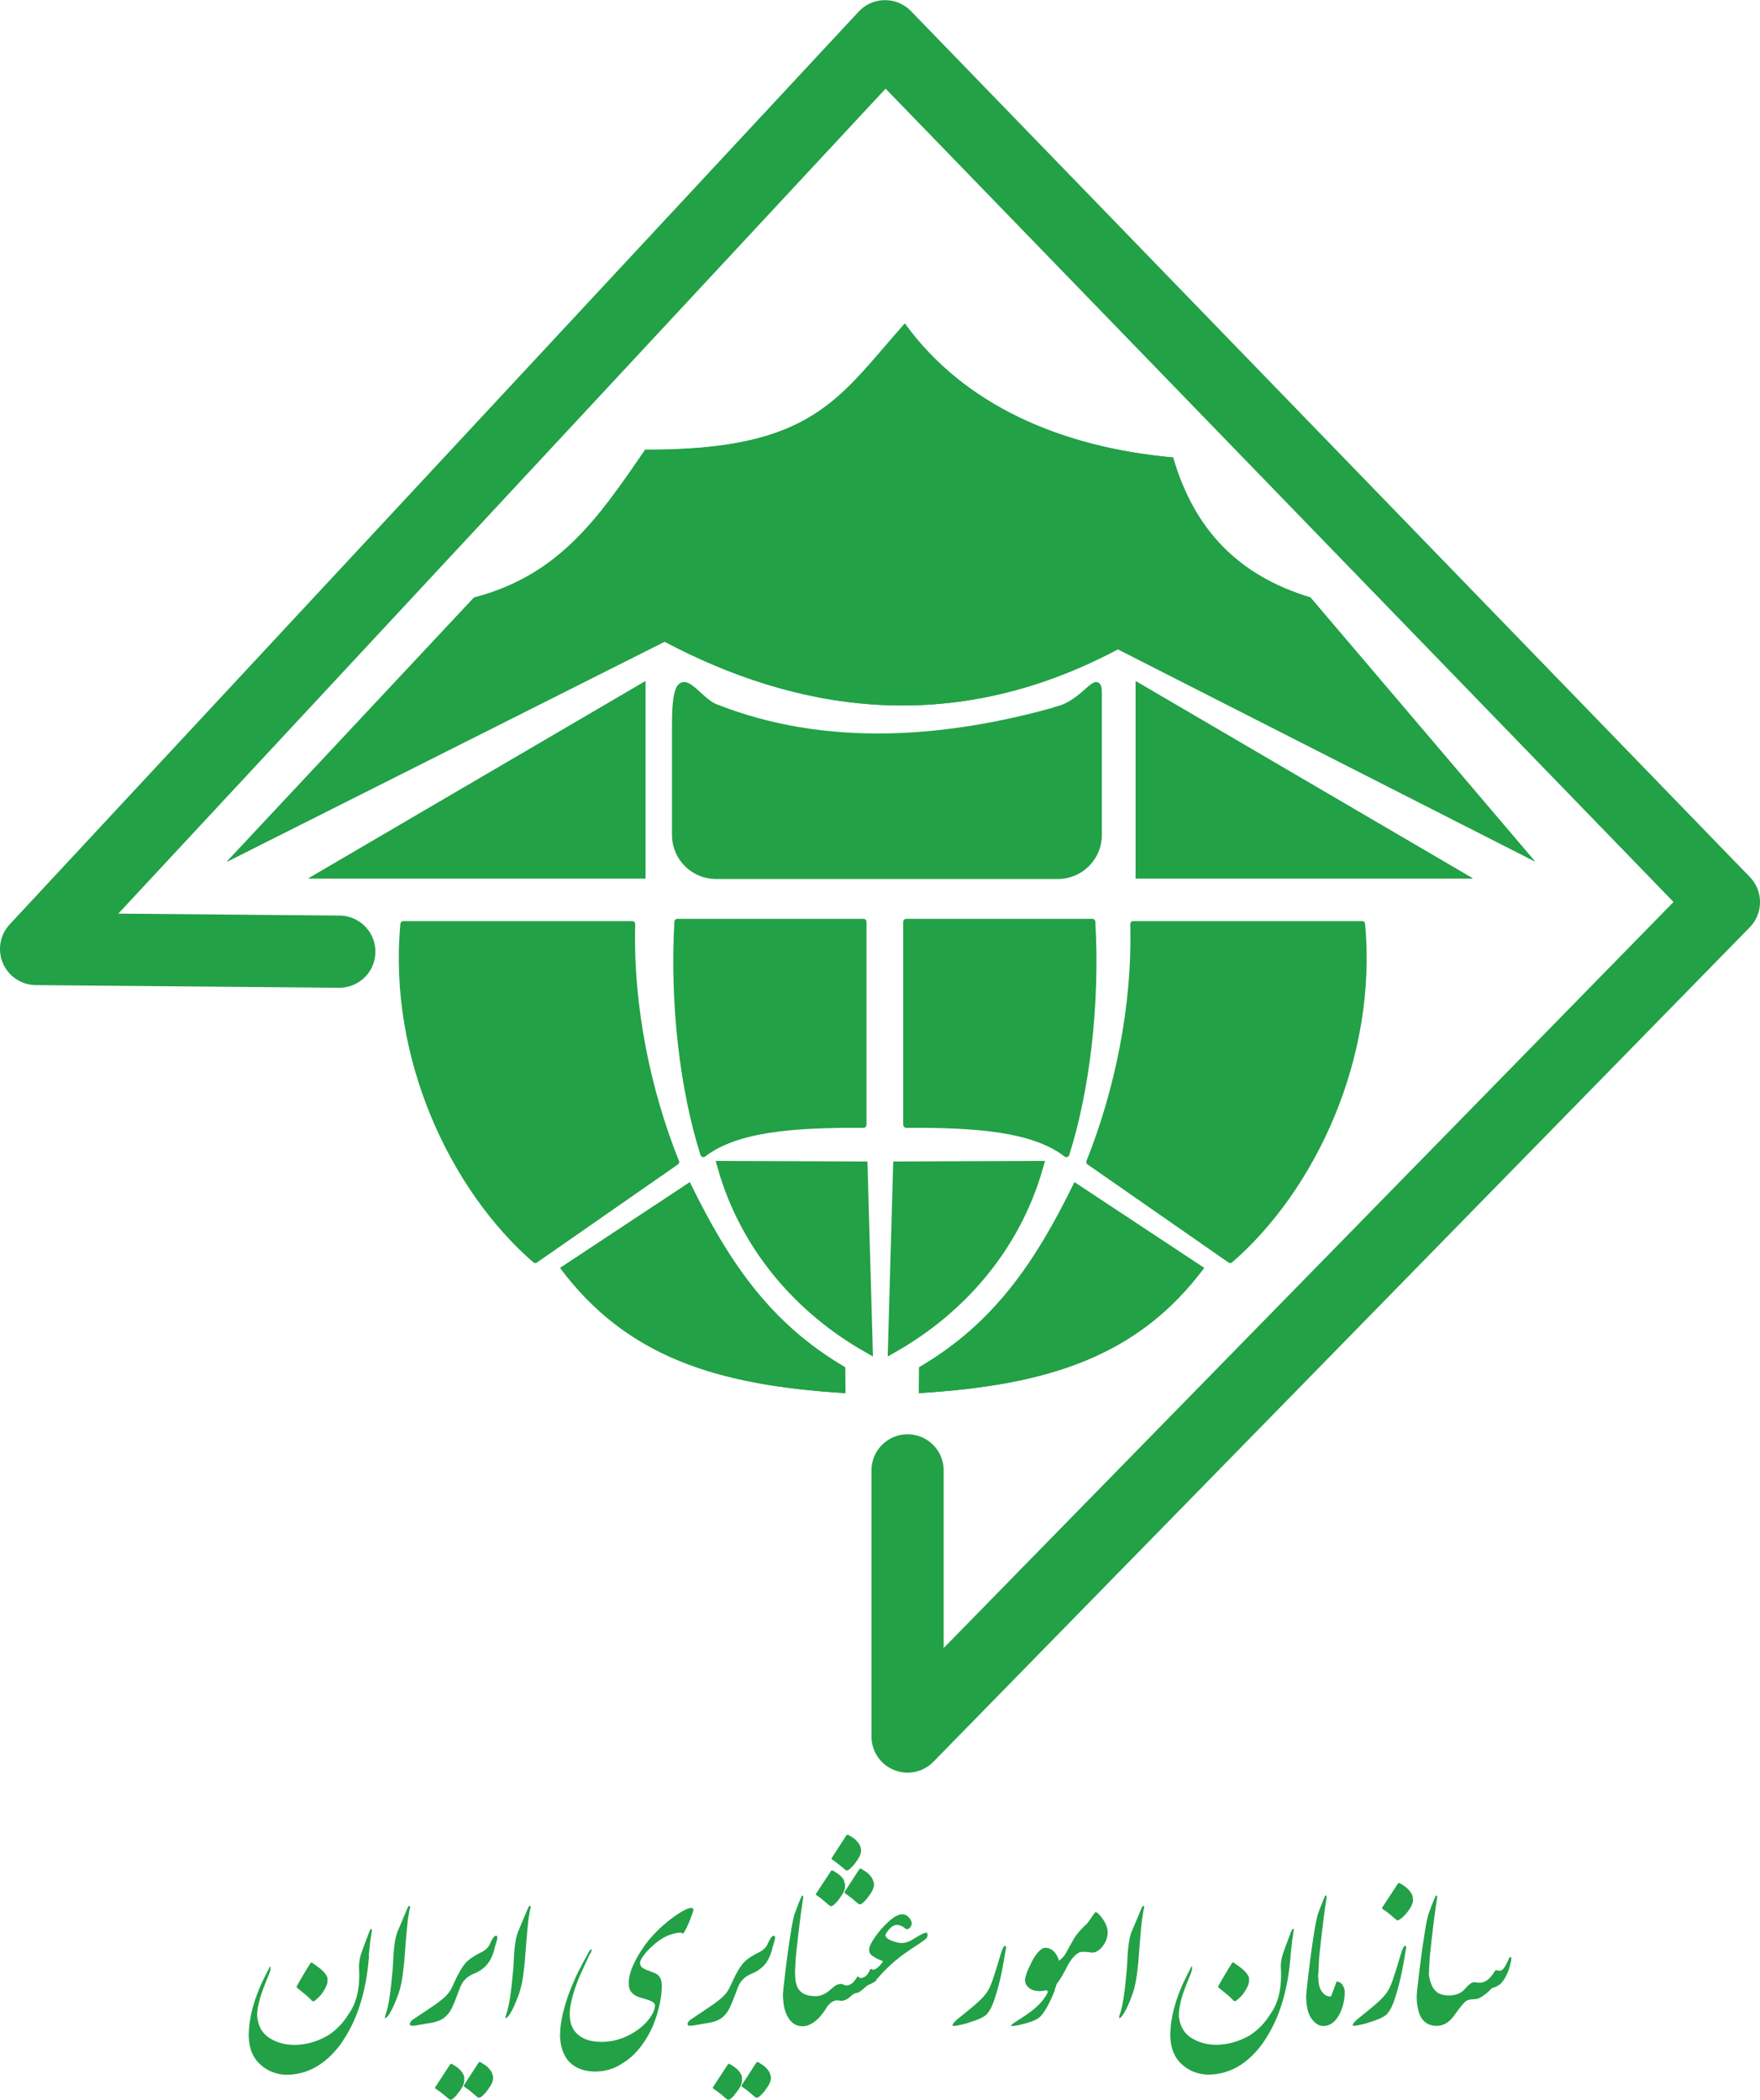 <?xml version="1.0" encoding="UTF-8"?>
<!DOCTYPE svg PUBLIC "-//W3C//DTD SVG 1.1//EN" "http://www.w3.org/Graphics/SVG/1.1/DTD/svg11.dtd">
<!-- Creator: CorelDRAW 2020 (64-Bit) -->
<svg xmlns="http://www.w3.org/2000/svg" xml:space="preserve" width="1.072in" height="1.279in" version="1.1" style="shape-rendering:geometricPrecision; text-rendering:geometricPrecision; image-rendering:optimizeQuality; fill-rule:evenodd; clip-rule:evenodd"
viewBox="0 0 132.12 157.61"
 xmlns:xlink="http://www.w3.org/1999/xlink"
 xmlns:xodm="http://www.corel.com/coreldraw/odm/2003">
 <defs>
  <style type="text/css">
   <![CDATA[
    .str1 {stroke:#22A146;stroke-width:0.45;stroke-miterlimit:2.613}
    .str6 {stroke:#22A146;stroke-width:0.86;stroke-miterlimit:2.613}
    .str7 {stroke:#22A146;stroke-width:0.86;stroke-miterlimit:2.613}
    .str2 {stroke:#22A146;stroke-width:0.45;stroke-linejoin:round;stroke-miterlimit:2.613}
    .str4 {stroke:#22A146;stroke-width:0.45;stroke-linejoin:round;stroke-miterlimit:2.613}
    .str3 {stroke:#22A146;stroke-width:0.45;stroke-linejoin:round;stroke-miterlimit:2.613}
    .str5 {stroke:#22A146;stroke-width:0.45;stroke-linejoin:round;stroke-miterlimit:2.613}
    .str0 {stroke:#22A146;stroke-width:5.42;stroke-linecap:round;stroke-linejoin:round;stroke-miterlimit:2.613}
    .fil0 {fill:none}
    .fil1 {fill:#22A146}
    .fil2 {fill:#22A146;fill-rule:nonzero}
   ]]>
  </style>
 </defs>
 <g id="Layer_x0020_1">
  <g id="_3112356628960">
   <g>
    <polyline class="fil0 str0" points="25.47,71.43 2.71,71.23 66.44,2.71 129.41,67.71 68.13,130.35 68.13,110.37 "/>
    <g>
     <path class="fil1" d="M17.05 64.67l32.84 -16.51c9.65,5.1 21.33,7.32 34.03,0.57l31.31 15.93 -16.86 -19.82c-5.33,-1.61 -8.71,-5 -10.31,-10.51 -8.47,-0.76 -15.73,-3.96 -20.14,-10.06 -4.97,5.57 -6.82,9.53 -19.49,9.47 -3.52,5.14 -6.45,9.43 -12.85,11.1l-18.54 19.81z"/>
     <path id="1" class="fil1" d="M19.1 63.14l30.59 -15.37c0.13,-0.07 0.29,-0.06 0.41,0l0 -0c4.77,2.52 10.05,4.33 15.69,4.68 5.64,0.34 11.65,-0.77 17.92,-4.11 0.14,-0.07 0.29,-0.07 0.42,-0l29.3 14.91 -15.31 -18c-2.68,-0.83 -4.88,-2.11 -6.62,-3.87 -1.7,-1.73 -2.96,-3.92 -3.78,-6.61 -4.3,-0.42 -8.29,-1.46 -11.75,-3.19 -3.19,-1.59 -5.94,-3.77 -8.08,-6.57 -0.39,0.45 -0.78,0.9 -1.16,1.34 -4.02,4.68 -6.77,7.87 -18.06,7.87 -3.49,5.09 -6.46,9.34 -12.85,11.05l-16.73 17.87zm48.83 -38.85c-4.97,5.57 -6.82,9.53 -19.49,9.47 -3.52,5.14 -6.45,9.43 -12.85,11.1l-18.54 19.81 32.84 -16.51c9.65,5.1 21.33,7.32 34.03,0.57l31.31 15.93 -16.86 -19.82c-5.33,-1.61 -8.71,-5 -10.31,-10.51 -8.47,-0.76 -15.73,-3.96 -20.14,-10.06z"/>
    </g>
    <g>
     <polygon class="fil1" points="48.45,51.13 23.15,65.94 48.45,65.94 "/>
     <path id="1" class="fil1" d="M48 51.91l-23.2 13.58 23.2 0 0 -13.58zm0.45 -0.79l-25.31 14.81 25.31 0 0 -14.81z"/>
    </g>
    <g>
     <polygon class="fil1" points="85.25,51.13 110.56,65.94 85.25,65.94 "/>
     <path id="1" class="fil1" d="M85.71 51.91l23.2 13.58 -23.2 0 0 -13.58zm-0.45 -0.79l25.31 14.81 -25.31 0 0 -14.81z"/>
    </g>
    <path class="fil1 str1" d="M79.47 53.23c-8.46,2.4 -17.52,3.1 -25.77,-0.17 -1.57,-0.62 -3.03,-4.03 -3.03,1.29l0 8.33c0,1.69 1.38,3.07 3.07,3.07l25.68 0c1.69,0 3.07,-1.38 3.07,-3.07l0 -10.66c0,-1.69 -0.99,0.63 -3.03,1.2z"/>
    <path class="fil1 str2" d="M30.28 69.36l17.18 0c-0.17,6.21 1.18,12.58 3.3,17.86 -3.53,2.45 -7.05,4.91 -10.58,7.36 -6.18,-5.36 -10.83,-15.21 -9.9,-25.22z"/>
    <path class="fil1 str3" d="M102.25 69.36l-17.18 0c0.17,6.21 -1.19,12.58 -3.3,17.86 3.53,2.45 7.05,4.91 10.58,7.36 6.18,-5.36 10.83,-15.21 9.9,-25.22z"/>
    <path class="fil1 str4" d="M50.85 69.19l13.97 0 0 15.24c-5.19,-0.03 -9.54,0.28 -12.02,2.2 -1.5,-4.71 -2.31,-11.2 -1.95,-17.44z"/>
    <path class="fil1 str5" d="M82 69.19l-13.97 0 0 15.24c5.19,-0.03 9.54,0.28 12.02,2.2 1.5,-4.71 2.31,-11.2 1.95,-17.44z"/>
    <g>
     <path class="fil1" d="M42.05 95.17l9.73 -6.43c2.96,6.07 6.08,10.62 11.66,13.89l0.02 1.94c-9.76,-0.59 -16.48,-2.79 -21.41,-9.4z"/>
     <path id="1" class="fil1" d="M42.05 95.17l9.73 -6.43c2.96,6.07 6.08,10.62 11.66,13.89l0.02 1.94c-9.76,-0.59 -16.48,-2.79 -21.41,-9.4zm9.55 -5.77l-8.9 5.88c2.35,3.02 5.12,5.06 8.42,6.43 3.35,1.38 7.27,2.07 11.89,2.38l-0.01 -1.2c-2.74,-1.64 -4.89,-3.59 -6.72,-5.87 -1.78,-2.22 -3.25,-4.75 -4.67,-7.62z"/>
    </g>
    <g>
     <path class="fil1" d="M90.39 95.17l-9.73 -6.43c-2.96,6.07 -6.08,10.62 -11.66,13.89l-0.02 1.94c9.76,-0.59 16.48,-2.79 21.41,-9.4z"/>
     <path id="1" class="fil1" d="M90.39 95.17l-9.73 -6.43c-2.96,6.07 -6.08,10.62 -11.66,13.89l-0.02 1.94c9.76,-0.59 16.48,-2.79 21.41,-9.4zm-9.55 -5.77l8.9 5.88c-2.35,3.02 -5.12,5.06 -8.42,6.43 -3.35,1.38 -7.27,2.07 -11.89,2.38l0.01 -1.2c2.74,-1.64 4.89,-3.59 6.72,-5.87 1.78,-2.22 3.25,-4.75 4.67,-7.62z"/>
    </g>
    <path class="fil1 str6" d="M64.7 87.61l-10.41 -0.04c1.74,6.11 5.88,10.69 10.79,13.5l-0.38 -13.46z"/>
    <path class="fil1 str7" d="M67.47 87.61l10.41 -0.04c-1.74,6.11 -5.88,10.69 -10.79,13.5l0.38 -13.46z"/>
   </g>
   <g>
    <path class="fil2" d="M27.71 146.81c-0.01,0.12 -0.03,0.23 -0.04,0.35 -0.13,1.51 -0.44,2.86 -0.9,4.05 -0.31,0.79 -0.71,1.53 -1.19,2.22 -1.14,1.54 -2.51,2.32 -4.12,2.31 -0.77,-0.03 -1.41,-0.3 -1.94,-0.79 -0.54,-0.49 -0.82,-1.19 -0.85,-2.09 -0,-1.44 0.44,-3.01 1.33,-4.73l0.27 -0.52c0.03,-0.01 0.05,0.05 0.04,0.17 -0.01,0.12 -0.06,0.29 -0.16,0.52 -0.11,0.26 -0.21,0.53 -0.32,0.8 -0.11,0.27 -0.2,0.54 -0.28,0.8 -0.08,0.27 -0.14,0.53 -0.19,0.78 -0.05,0.26 -0.06,0.5 -0.05,0.74 0.09,0.71 0.39,1.22 0.9,1.55 0.51,0.33 1.11,0.51 1.79,0.53 0.92,0.01 1.8,-0.23 2.64,-0.72 0.63,-0.42 1.13,-0.94 1.51,-1.57 0.63,-0.85 0.89,-2.02 0.8,-3.5 -0,-0.31 0.03,-0.59 0.1,-0.85 0.07,-0.25 0.27,-0.81 0.6,-1.67 0.07,-0.2 0.13,-0.32 0.17,-0.36 0.04,-0.04 0.07,-0.05 0.09,-0.02 0.02,0.03 0.02,0.1 -0.01,0.21l-0.11 0.73 -0.11 1.06zm-3.14 1.71c0.02,0.12 0.02,0.26 -0.02,0.4 -0.04,0.14 -0.11,0.29 -0.21,0.46 -0.07,0.1 -0.13,0.19 -0.18,0.27 -0.06,0.08 -0.11,0.14 -0.17,0.2 -0.05,0.06 -0.11,0.12 -0.17,0.17 -0.06,0.05 -0.12,0.1 -0.19,0.16 -0.02,0.02 -0.05,0.04 -0.06,0.04 -0.02,0 -0.03,0 -0.04,0 -0.07,0 -0.12,-0.02 -0.14,-0.06 -0.04,-0.05 -0.11,-0.12 -0.19,-0.2 -0.08,-0.08 -0.19,-0.17 -0.31,-0.27l-0.58 -0.47c-0.04,-0.04 -0.06,-0.07 -0.04,-0.11 0.02,-0.04 0.03,-0.06 0.04,-0.08 0.15,-0.27 0.31,-0.54 0.48,-0.83 0.17,-0.29 0.33,-0.55 0.48,-0.78 0.02,-0.04 0.04,-0.07 0.06,-0.08 0.01,-0.02 0.03,-0.03 0.04,-0.03 0.01,-0 0.03,0 0.05,0.02 0.02,0.01 0.05,0.03 0.08,0.05 0.09,0.07 0.19,0.14 0.31,0.22 0.12,0.08 0.23,0.18 0.36,0.29 0.23,0.21 0.38,0.42 0.43,0.64zm5.27 -3.52l0.73 -1.73c0.06,-0.14 0.11,-0.21 0.15,-0.21 0.06,0 0.08,0.05 0.06,0.13 -0.03,0.1 -0.06,0.27 -0.1,0.51 -0.04,0.24 -0.07,0.43 -0.08,0.57 -0.03,0.24 -0.05,0.51 -0.08,0.81 -0.03,0.3 -0.05,0.61 -0.08,0.93 -0.02,0.32 -0.05,0.63 -0.07,0.93 -0.02,0.3 -0.05,0.57 -0.08,0.81 -0.07,0.73 -0.19,1.33 -0.34,1.8 -0.16,0.47 -0.34,0.91 -0.54,1.31 -0.21,0.4 -0.37,0.61 -0.5,0.63 -0.03,0 -0.02,-0.08 0.03,-0.25 0.06,-0.16 0.12,-0.36 0.17,-0.6 0.05,-0.24 0.1,-0.5 0.14,-0.77 0.04,-0.28 0.08,-0.56 0.11,-0.85 0.03,-0.29 0.06,-0.56 0.08,-0.82 0.03,-0.25 0.06,-0.61 0.08,-1.1 0.02,-0.49 0.06,-0.9 0.11,-1.24 0.05,-0.34 0.12,-0.63 0.21,-0.87zm7.28 1.31c-0.08,0.28 -0.17,0.52 -0.28,0.73 -0.11,0.21 -0.23,0.38 -0.35,0.51 -0.12,0.12 -0.26,0.24 -0.41,0.34 -0.15,0.1 -0.31,0.19 -0.48,0.25 -0.17,0.07 -0.32,0.15 -0.45,0.24 -0.12,0.09 -0.22,0.18 -0.3,0.28 -0.12,0.13 -0.23,0.31 -0.32,0.55 -0.09,0.23 -0.18,0.48 -0.28,0.74 -0.1,0.26 -0.2,0.51 -0.32,0.76 -0.12,0.25 -0.26,0.45 -0.43,0.61 -0.24,0.25 -0.59,0.42 -1.07,0.51l-1.29 0.22c-0.04,0 -0.08,0.01 -0.14,0.01 -0.05,0 -0.09,0 -0.12,-0 -0.11,-0.03 -0.14,-0.1 -0.1,-0.21 0.04,-0.11 0.15,-0.22 0.33,-0.33 0.36,-0.24 0.65,-0.43 0.87,-0.58 0.22,-0.15 0.39,-0.27 0.53,-0.36 0.14,-0.09 0.25,-0.17 0.33,-0.23 0.08,-0.06 0.17,-0.13 0.26,-0.2 0.38,-0.29 0.64,-0.59 0.79,-0.9 0.08,-0.16 0.16,-0.32 0.23,-0.48 0.07,-0.15 0.14,-0.31 0.22,-0.46 0.08,-0.15 0.16,-0.3 0.25,-0.45 0.09,-0.15 0.19,-0.3 0.31,-0.45 0.12,-0.15 0.29,-0.3 0.49,-0.44 0.21,-0.14 0.45,-0.29 0.75,-0.43 0.34,-0.17 0.56,-0.4 0.66,-0.68 0.06,-0.13 0.12,-0.25 0.2,-0.37 0.08,-0.12 0.16,-0.18 0.24,-0.19 0.09,0.01 0.12,0.12 0.07,0.3 -0.02,0.09 -0.05,0.2 -0.09,0.32 -0.04,0.12 -0.08,0.26 -0.12,0.41zm-0.13 9.47c0.04,0.13 0.04,0.27 -0,0.41 -0.04,0.14 -0.11,0.29 -0.21,0.44 -0.08,0.12 -0.16,0.24 -0.24,0.34 -0.08,0.11 -0.17,0.21 -0.27,0.3 -0.06,0.06 -0.12,0.11 -0.16,0.14 -0.05,0.03 -0.09,0.05 -0.12,0.05 -0.03,0 -0.06,0 -0.08,-0 -0.02,-0.01 -0.05,-0.02 -0.06,-0.04 -0.17,-0.13 -0.33,-0.26 -0.48,-0.4 -0.16,-0.13 -0.33,-0.26 -0.52,-0.38 -0.02,-0.03 -0.03,-0.06 -0.03,-0.07 0,-0.01 0.01,-0.04 0.03,-0.08l1.07 -1.65c0.03,-0.04 0.07,-0.06 0.09,-0.06 0.03,0 0.07,0.02 0.1,0.04 0.09,0.06 0.19,0.12 0.28,0.18 0.1,0.06 0.19,0.13 0.26,0.21 0.08,0.08 0.15,0.17 0.21,0.26 0.06,0.09 0.1,0.19 0.13,0.31zm-2.16 0.13c0,0.02 0,0.03 0.01,0.04 0,0.01 0,0.03 0.01,0.04 0,0.01 0,0.02 0,0.03 0,0.01 0,0.02 0,0.03l0 0.1c0,0.01 0,0.02 -0,0.04 -0,0.01 -0,0.03 -0,0.04l-0.02 0.08c0,0.01 -0,0.01 -0,0.02 -0,0 -0,0.01 -0,0.02l-0.03 0.08c-0.01,0.02 -0.02,0.04 -0.02,0.06 -0.01,0.02 -0.02,0.04 -0.02,0.06 0,0 -0,0.01 -0,0.01 -0,0 -0,0.01 -0,0.01l-0.04 0.06c-0.01,0.02 -0.02,0.04 -0.04,0.06 -0.01,0.02 -0.02,0.03 -0.03,0.05 -0.01,0.01 -0.01,0.02 -0.01,0.02l-0.08 0.13 -0.04 0.05c-0.01,0.01 -0.02,0.02 -0.02,0.04 -0.01,0.01 -0.02,0.02 -0.03,0.03 -0.02,0.03 -0.03,0.05 -0.05,0.06l-0.11 0.14c-0.01,0.01 -0.01,0.02 -0.01,0.03 -0.01,0.01 -0.02,0.02 -0.03,0.04 -0.01,0.01 -0.02,0.03 -0.04,0.04l-0.04 0.04c-0.01,0.02 -0.03,0.04 -0.06,0.06l-0.07 0.07 -0.03 0.03c-0.05,0.04 -0.1,0.07 -0.13,0.08l-0.04 0.01 -0.05 0c-0.04,0 -0.07,-0.01 -0.1,-0.04 -0.1,-0.08 -0.2,-0.16 -0.3,-0.25 -0.1,-0.09 -0.2,-0.17 -0.31,-0.25 -0.03,-0.03 -0.07,-0.05 -0.1,-0.08 -0.1,-0.07 -0.2,-0.14 -0.29,-0.2 -0,-0 -0.01,-0 -0.01,-0.01 -0.02,-0.02 -0.04,-0.05 -0.04,-0.07 0,-0.02 0.01,-0.05 0.04,-0.08l1.08 -1.65c0,-0 0,-0.01 0.01,-0.01 0.03,-0.04 0.07,-0.06 0.11,-0.05 0,0 0,0 0.01,0.01 0,0 0.01,0 0.01,0.01l0.05 0.02c0.01,0.01 0.02,0.01 0.03,0.02 0.01,0 0.02,0.01 0.03,0.02 0.01,0 0.02,0.01 0.03,0.01 0.01,0 0.02,0.01 0.03,0.02 0.02,0.01 0.04,0.02 0.06,0.04 0.03,0.02 0.06,0.04 0.08,0.05 0.03,0.02 0.06,0.04 0.08,0.06l0.03 0.02c0.04,0.03 0.08,0.07 0.12,0.1 0.04,0.03 0.07,0.07 0.11,0.11l0.08 0.1 0.06 0.08c0.03,0.05 0.06,0.09 0.08,0.14 0.01,0.01 0.02,0.04 0.03,0.07l0.02 0.06c0,0 0.01,0.01 0.01,0.01 0,0 0,0.01 0.01,0.02 0,0.01 0,0.02 0.01,0.03zm4.06 -10.91l0.73 -1.73c0.06,-0.14 0.11,-0.21 0.15,-0.21 0.06,0 0.08,0.05 0.06,0.13 -0.03,0.1 -0.06,0.27 -0.1,0.51 -0.04,0.24 -0.07,0.43 -0.08,0.57 -0.03,0.24 -0.05,0.51 -0.08,0.81 -0.03,0.3 -0.05,0.61 -0.08,0.93 -0.02,0.32 -0.05,0.63 -0.07,0.93 -0.02,0.3 -0.05,0.57 -0.08,0.81 -0.07,0.73 -0.19,1.33 -0.34,1.8 -0.16,0.47 -0.34,0.91 -0.54,1.31 -0.21,0.4 -0.37,0.61 -0.5,0.63 -0.03,0 -0.02,-0.08 0.03,-0.25 0.06,-0.16 0.12,-0.36 0.17,-0.6 0.05,-0.24 0.1,-0.5 0.14,-0.77 0.04,-0.28 0.08,-0.56 0.11,-0.85 0.03,-0.29 0.06,-0.56 0.08,-0.82 0.03,-0.25 0.06,-0.61 0.08,-1.1 0.02,-0.49 0.06,-0.9 0.11,-1.24 0.05,-0.34 0.12,-0.63 0.21,-0.87zm5.41 1.63c-0.21,0.44 -0.41,0.89 -0.62,1.34 -0.21,0.45 -0.38,0.89 -0.52,1.3 -0.31,0.92 -0.43,1.65 -0.38,2.18 0.04,0.56 0.26,1 0.67,1.33 0.4,0.33 0.98,0.49 1.73,0.49 0.62,0 1.22,-0.13 1.8,-0.39 0.43,-0.19 0.81,-0.43 1.15,-0.71 0.33,-0.28 0.59,-0.57 0.77,-0.87 0.18,-0.3 0.27,-0.56 0.27,-0.76 0,-0.09 -0.04,-0.17 -0.14,-0.24 -0.1,-0.07 -0.21,-0.12 -0.35,-0.17 -0.14,-0.05 -0.28,-0.09 -0.42,-0.13 -0.15,-0.04 -0.26,-0.08 -0.35,-0.11 -0.22,-0.08 -0.39,-0.2 -0.52,-0.36 -0.13,-0.16 -0.2,-0.39 -0.19,-0.71 0,-0.4 0.13,-0.89 0.4,-1.45 0.26,-0.56 0.63,-1.14 1.1,-1.74 0.41,-0.47 0.77,-0.84 1.06,-1.09 0.29,-0.25 0.57,-0.48 0.84,-0.67 0.27,-0.19 0.53,-0.36 0.79,-0.49 0.1,-0.06 0.2,-0.1 0.3,-0.13 0.12,-0.03 0.21,-0.04 0.27,-0.02 0.06,0.02 0.09,0.07 0.1,0.14 -0.02,0.08 -0.06,0.19 -0.1,0.31 -0.04,0.12 -0.09,0.25 -0.14,0.38 -0.05,0.13 -0.11,0.26 -0.16,0.39 -0.06,0.13 -0.11,0.24 -0.16,0.34 -0.05,0.1 -0.1,0.18 -0.14,0.25 -0.04,0.06 -0.07,0.09 -0.09,0.09 -0.02,0.01 -0.04,0 -0.07,-0.02 -0.03,-0.02 -0.08,-0.04 -0.15,-0.04 -0.18,0 -0.44,0.06 -0.77,0.17 -0.34,0.11 -0.7,0.32 -1.07,0.63 -0.37,0.31 -0.66,0.6 -0.86,0.87 -0.2,0.27 -0.3,0.46 -0.3,0.56 -0.02,0.15 0.03,0.28 0.15,0.39 0.11,0.08 0.31,0.18 0.59,0.28 0.29,0.1 0.47,0.18 0.54,0.24 0.23,0.15 0.35,0.44 0.35,0.86 0,0.63 -0.12,1.35 -0.37,2.17 -0.25,0.82 -0.59,1.52 -1.02,2.12 -0.18,0.28 -0.41,0.55 -0.68,0.83 -0.27,0.27 -0.56,0.5 -0.87,0.68 -0.61,0.42 -1.3,0.63 -2.09,0.63 -0.9,-0.01 -1.58,-0.31 -2.05,-0.88 -0.21,-0.29 -0.36,-0.6 -0.44,-0.93 -0.08,-0.32 -0.12,-0.64 -0.12,-0.93 0.01,-0.53 0.08,-1.07 0.21,-1.61 0.13,-0.54 0.29,-1.07 0.49,-1.6 0.2,-0.52 0.42,-1.04 0.67,-1.54 0.25,-0.5 0.51,-0.98 0.77,-1.45 0.04,-0.07 0.07,-0.11 0.07,-0.12 0.05,-0.07 0.1,-0.11 0.15,-0.11l0.01 0c0.01,0.01 0.02,0.04 0,0.09 -0.01,0.04 -0.04,0.12 -0.08,0.22zm13.67 -0.32c-0.08,0.28 -0.17,0.52 -0.28,0.73 -0.11,0.21 -0.23,0.38 -0.35,0.51 -0.12,0.12 -0.26,0.24 -0.41,0.34 -0.15,0.1 -0.31,0.19 -0.48,0.25 -0.17,0.07 -0.32,0.15 -0.45,0.24 -0.12,0.09 -0.22,0.18 -0.3,0.28 -0.12,0.13 -0.23,0.31 -0.32,0.55 -0.09,0.23 -0.18,0.48 -0.28,0.74 -0.1,0.26 -0.2,0.51 -0.32,0.76 -0.12,0.25 -0.26,0.45 -0.43,0.61 -0.24,0.25 -0.59,0.42 -1.07,0.51l-1.29 0.22c-0.04,0 -0.08,0.01 -0.14,0.01 -0.05,0 -0.09,0 -0.12,-0 -0.11,-0.03 -0.14,-0.1 -0.1,-0.21 0.04,-0.11 0.15,-0.22 0.33,-0.33 0.36,-0.24 0.65,-0.43 0.87,-0.58 0.22,-0.15 0.39,-0.27 0.53,-0.36 0.14,-0.09 0.25,-0.17 0.33,-0.23 0.08,-0.06 0.17,-0.13 0.26,-0.2 0.38,-0.29 0.64,-0.59 0.79,-0.9 0.08,-0.16 0.16,-0.32 0.23,-0.48 0.07,-0.15 0.14,-0.31 0.22,-0.46 0.08,-0.15 0.16,-0.3 0.25,-0.45 0.09,-0.15 0.19,-0.3 0.31,-0.45 0.12,-0.15 0.29,-0.3 0.49,-0.44 0.21,-0.14 0.45,-0.29 0.75,-0.43 0.34,-0.17 0.56,-0.4 0.66,-0.68 0.06,-0.13 0.12,-0.25 0.2,-0.37 0.08,-0.12 0.16,-0.18 0.24,-0.19 0.09,0.01 0.12,0.12 0.07,0.3 -0.02,0.09 -0.05,0.2 -0.09,0.32 -0.04,0.12 -0.08,0.26 -0.12,0.41zm-0.13 9.47c0.04,0.13 0.04,0.27 -0,0.41 -0.04,0.14 -0.11,0.29 -0.21,0.44 -0.08,0.12 -0.16,0.24 -0.24,0.34 -0.08,0.11 -0.17,0.21 -0.27,0.3 -0.06,0.06 -0.12,0.11 -0.16,0.14 -0.05,0.03 -0.09,0.05 -0.12,0.05 -0.03,0 -0.06,0 -0.08,-0 -0.02,-0.01 -0.05,-0.02 -0.06,-0.04 -0.17,-0.13 -0.33,-0.26 -0.48,-0.4 -0.16,-0.13 -0.33,-0.26 -0.52,-0.38 -0.02,-0.03 -0.03,-0.06 -0.03,-0.07 0,-0.01 0.01,-0.04 0.03,-0.08l1.07 -1.65c0.03,-0.04 0.07,-0.06 0.09,-0.06 0.03,0 0.07,0.02 0.1,0.04 0.09,0.06 0.19,0.12 0.28,0.18 0.1,0.06 0.19,0.13 0.26,0.21 0.08,0.08 0.15,0.17 0.21,0.26 0.06,0.09 0.1,0.19 0.13,0.31zm-2.16 0.13c0,0.02 0,0.03 0.01,0.04 0,0.01 0,0.03 0.01,0.04 0,0.01 0,0.02 0,0.03 0,0.01 0,0.02 0,0.03l0 0.1c0,0.01 0,0.02 -0,0.04 -0,0.01 -0,0.03 -0,0.04l-0.02 0.08c0,0.01 -0,0.01 -0,0.02 -0,0 -0,0.01 -0,0.02l-0.03 0.08c-0.01,0.02 -0.02,0.04 -0.02,0.06 -0.01,0.02 -0.02,0.04 -0.02,0.06 0,0 -0,0.01 -0,0.01 -0,0 -0,0.01 -0,0.01l-0.04 0.06c-0.01,0.02 -0.02,0.04 -0.04,0.06 -0.01,0.02 -0.02,0.03 -0.03,0.05 -0.01,0.01 -0.01,0.02 -0.01,0.02l-0.08 0.13 -0.04 0.05c-0.01,0.01 -0.02,0.02 -0.02,0.04 -0.01,0.01 -0.02,0.02 -0.03,0.03 -0.02,0.03 -0.03,0.05 -0.05,0.06l-0.11 0.14c-0.01,0.01 -0.01,0.02 -0.01,0.03 -0.01,0.01 -0.02,0.02 -0.03,0.04 -0.01,0.01 -0.02,0.03 -0.04,0.04l-0.04 0.04c-0.01,0.02 -0.03,0.04 -0.06,0.06l-0.07 0.07 -0.03 0.03c-0.05,0.04 -0.1,0.07 -0.13,0.08l-0.04 0.01 -0.05 0c-0.04,0 -0.07,-0.01 -0.1,-0.04 -0.1,-0.08 -0.2,-0.16 -0.3,-0.25 -0.1,-0.09 -0.2,-0.17 -0.31,-0.25 -0.03,-0.03 -0.07,-0.05 -0.1,-0.08 -0.1,-0.07 -0.2,-0.14 -0.29,-0.2 -0,-0 -0.01,-0 -0.01,-0.01 -0.02,-0.02 -0.04,-0.05 -0.04,-0.07 0,-0.02 0.01,-0.05 0.04,-0.08l1.08 -1.65c0,-0 0,-0.01 0.01,-0.01 0.03,-0.04 0.07,-0.06 0.11,-0.05 0,0 0,0 0.01,0.01 0,0 0.01,0 0.01,0.01l0.05 0.02c0.01,0.01 0.02,0.01 0.03,0.02 0.01,0 0.02,0.01 0.03,0.02 0.01,0 0.02,0.01 0.03,0.01 0.01,0 0.02,0.01 0.03,0.02 0.02,0.01 0.04,0.02 0.06,0.04 0.03,0.02 0.06,0.04 0.08,0.05 0.03,0.02 0.06,0.04 0.08,0.06l0.03 0.02c0.04,0.03 0.08,0.07 0.12,0.1 0.04,0.03 0.07,0.07 0.11,0.11l0.08 0.1 0.06 0.08c0.03,0.05 0.06,0.09 0.08,0.14 0.01,0.01 0.02,0.04 0.03,0.07l0.02 0.06c0,0 0.01,0.01 0.01,0.01 0,0 0,0.01 0.01,0.02 0,0.01 0,0.02 0.01,0.03zm4 -7.81c-0.04,0.47 -0.14,0.87 -0.32,1.2 -0.18,0.33 -0.37,0.49 -0.59,0.49 0,-0.18 0.06,-0.73 0.17,-1.67 0.12,-0.93 0.2,-1.6 0.26,-2 0.06,-0.4 0.13,-0.83 0.2,-1.28 0.07,-0.45 0.15,-0.82 0.22,-1.09 0.08,-0.23 0.17,-0.46 0.26,-0.7 0.09,-0.24 0.19,-0.47 0.29,-0.7 0.07,-0.1 0.11,-0.09 0.13,0.05 -0.12,0.78 -0.23,1.59 -0.33,2.43 -0.1,0.84 -0.16,1.44 -0.2,1.8 -0.04,0.36 -0.05,0.58 -0.05,0.64 -0.02,0.39 -0.04,0.66 -0.04,0.83zm5.75 -0.3c0.06,0.05 0.12,0.07 0.18,0.05 0.06,-0.02 0.11,-0.04 0.15,-0.06 0.06,0.15 0.09,0.3 0.08,0.44 -0.01,0.15 -0.03,0.29 -0.08,0.45 -0.09,0.08 -0.19,0.14 -0.29,0.19 -0.1,0.05 -0.21,0.1 -0.33,0.15 -0.1,0.07 -0.2,0.15 -0.28,0.23 -0.08,0.08 -0.19,0.16 -0.3,0.24 -0.09,0.07 -0.18,0.1 -0.25,0.11 -0.07,0.01 -0.15,0.03 -0.21,0.07 -0.07,0.03 -0.17,0.11 -0.32,0.25 -0.11,0.1 -0.23,0.17 -0.36,0.22 -0.13,0.05 -0.27,0.06 -0.4,0.03 -0.11,-0.02 -0.22,-0.02 -0.31,0 -0.09,0.02 -0.18,0.06 -0.26,0.11 -0.08,0.05 -0.15,0.11 -0.22,0.18 -0.06,0.07 -0.12,0.14 -0.16,0.21 -0.1,0.17 -0.22,0.34 -0.35,0.51 -0.13,0.17 -0.27,0.32 -0.43,0.46 -0.15,0.13 -0.32,0.25 -0.5,0.33 -0.18,0.09 -0.37,0.13 -0.57,0.13 -0.26,-0.01 -0.49,-0.08 -0.67,-0.22 -0.18,-0.14 -0.33,-0.32 -0.44,-0.53 -0.11,-0.21 -0.2,-0.46 -0.25,-0.73 -0.05,-0.27 -0.08,-0.54 -0.08,-0.81 0.05,-0.18 0.11,-0.37 0.17,-0.56 0.06,-0.19 0.13,-0.37 0.21,-0.52 0.08,-0.16 0.16,-0.3 0.24,-0.41 0.09,-0.11 0.18,-0.18 0.29,-0.2 -0,0.31 0.02,0.57 0.08,0.79 0.06,0.22 0.15,0.4 0.28,0.53 0.13,0.14 0.29,0.24 0.48,0.3 0.19,0.06 0.42,0.1 0.68,0.1 0.16,0 0.31,-0.02 0.44,-0.07 0.13,-0.04 0.25,-0.1 0.36,-0.17 0.11,-0.07 0.22,-0.15 0.32,-0.24 0.1,-0.09 0.21,-0.18 0.32,-0.27 0.09,-0.07 0.2,-0.13 0.34,-0.15 0.14,-0.03 0.26,-0.01 0.35,0.04 0.04,0.02 0.08,0.04 0.14,0.05 0.06,0.01 0.13,0.01 0.21,-0.01 0.14,-0.05 0.26,-0.12 0.35,-0.21 0.09,-0.09 0.19,-0.22 0.28,-0.38 0.05,-0.07 0.09,-0.08 0.13,-0.03 0.01,0.02 0.04,0.04 0.07,0.06 0.03,0.01 0.06,0.02 0.08,0.02 0.14,0 0.26,-0.05 0.38,-0.14 0.12,-0.09 0.22,-0.25 0.33,-0.48 0.02,-0.04 0.04,-0.07 0.05,-0.07 0.02,-0.01 0.04,0 0.08,0.03zm0.15 -6.54c0.04,0.13 0.04,0.27 -0,0.41 -0.04,0.14 -0.11,0.29 -0.21,0.44 -0.08,0.12 -0.16,0.24 -0.24,0.34 -0.08,0.11 -0.17,0.21 -0.27,0.3 -0.06,0.07 -0.12,0.11 -0.16,0.14 -0.05,0.03 -0.09,0.05 -0.12,0.05 -0.03,0.01 -0.06,0.01 -0.08,-0 -0.02,-0.01 -0.05,-0.02 -0.07,-0.04 -0.16,-0.13 -0.32,-0.26 -0.48,-0.4 -0.16,-0.13 -0.33,-0.26 -0.52,-0.38 -0.02,-0.03 -0.03,-0.06 -0.03,-0.07 0,-0.02 0.01,-0.04 0.03,-0.08l1.07 -1.65c0.03,-0.04 0.07,-0.06 0.09,-0.06 0.03,0 0.06,0.01 0.1,0.04 0.09,0.06 0.19,0.12 0.28,0.18 0.1,0.06 0.19,0.13 0.26,0.21 0.08,0.08 0.15,0.17 0.21,0.26 0.06,0.09 0.1,0.2 0.13,0.31zm-0.97 -2.55c0.04,0.13 0.04,0.27 -0,0.41 -0.04,0.14 -0.11,0.29 -0.21,0.44 -0.08,0.12 -0.16,0.24 -0.24,0.34 -0.08,0.11 -0.17,0.2 -0.27,0.3 -0.06,0.07 -0.12,0.11 -0.16,0.14 -0.05,0.03 -0.09,0.05 -0.12,0.05 -0.03,0.01 -0.06,0 -0.09,-0 -0.02,-0.01 -0.04,-0.02 -0.06,-0.03 -0.16,-0.13 -0.32,-0.26 -0.48,-0.4 -0.16,-0.13 -0.33,-0.26 -0.52,-0.38 -0.02,-0.03 -0.04,-0.06 -0.04,-0.07 0,-0.02 0.01,-0.05 0.04,-0.08l1.07 -1.65c0.03,-0.04 0.07,-0.06 0.1,-0.06 0.03,0 0.07,0.02 0.1,0.04 0.09,0.06 0.19,0.12 0.29,0.18 0.1,0.07 0.19,0.13 0.26,0.22 0.08,0.08 0.15,0.16 0.21,0.25 0.06,0.09 0.1,0.2 0.13,0.31zm-1.26 2.49c0.01,0.02 0.02,0.04 0.02,0.06 0.01,0.02 0.02,0.04 0.03,0.06l0.02 0.07c0,0.02 0,0.03 0.01,0.04 0,0.01 0,0.02 0,0.03 0,0.01 0,0.02 0,0.03 0,0.01 0,0.02 0.01,0.02 0,0 0,0.01 0,0.02 0,0.09 -0.01,0.17 -0.03,0.25 0,0.01 0,0.02 -0,0.02 -0,0.01 -0,0.01 -0,0.02l-0.03 0.08 -0.02 0.04c-0,0.01 -0.01,0.02 -0.01,0.04 -0,0.01 -0.01,0.03 -0.02,0.04l-0.04 0.08 -0.08 0.13 -0.12 0.18c-0.02,0.04 -0.05,0.07 -0.08,0.11 -0.03,0.04 -0.06,0.07 -0.08,0.11 -0.04,0.04 -0.07,0.09 -0.11,0.13 -0.04,0.04 -0.08,0.08 -0.12,0.12l-0.07 0.07 -0.03 0.03c-0.06,0.05 -0.11,0.08 -0.14,0.09 -0.04,0.01 -0.07,0.02 -0.1,0.01 -0.02,-0 -0.03,-0.01 -0.05,-0.02 -0.01,-0.01 -0.02,-0.01 -0.03,-0.02l-0.17 -0.13 -0.07 -0.07 -0.41 -0.34 -0.05 -0.04c-0.1,-0.07 -0.19,-0.14 -0.29,-0.2 -0.03,-0.02 -0.04,-0.05 -0.04,-0.07 0,-0.02 0.01,-0.05 0.04,-0.09l1.08 -1.64c0.03,-0.05 0.07,-0.07 0.11,-0.06 0,0 0,0 0.01,0.01 0,0 0.02,0 0.04,0.01 0.01,0.01 0.02,0.01 0.03,0.01 0.06,0.04 0.12,0.08 0.18,0.12 0.06,0.04 0.12,0.08 0.19,0.12l0.08 0.06c0.05,0.04 0.1,0.09 0.14,0.13 0.04,0.04 0.08,0.09 0.12,0.14l0.04 0.06 0.06 0.11c0.01,0.02 0.01,0.03 0.01,0.03z"/>
    <path class="fil2" d="M65.76 148.67c-0.08,-0.15 -0.12,-0.3 -0.12,-0.45 0,-0.14 0.04,-0.29 0.12,-0.44 0.07,-0.04 0.15,-0.11 0.25,-0.21 0.09,-0.09 0.17,-0.18 0.24,-0.28 0.01,-0.02 0.02,-0.05 0.04,-0.07 -0.12,-0.05 -0.25,-0.1 -0.38,-0.16 -0.13,-0.07 -0.27,-0.14 -0.41,-0.24 -0.06,-0.04 -0.11,-0.08 -0.15,-0.14 -0.04,-0.05 -0.07,-0.12 -0.09,-0.18 -0.02,-0.07 -0.02,-0.15 -0.01,-0.23 0.01,-0.08 0.04,-0.18 0.09,-0.28 0.08,-0.18 0.2,-0.37 0.33,-0.57 0.14,-0.2 0.29,-0.39 0.45,-0.58 0.17,-0.19 0.34,-0.37 0.51,-0.53 0.18,-0.17 0.35,-0.3 0.52,-0.42 0.29,-0.17 0.53,-0.23 0.72,-0.18 0.07,0.02 0.15,0.05 0.21,0.09 0.07,0.05 0.13,0.1 0.18,0.16 0.05,0.06 0.09,0.13 0.13,0.2 0.03,0.07 0.05,0.14 0.05,0.21 0,0.07 -0.01,0.14 -0.05,0.2 -0.03,0.07 -0.07,0.12 -0.12,0.16 -0.05,0.04 -0.1,0.07 -0.16,0.08 -0.06,0.01 -0.11,-0 -0.15,-0.05 -0.25,-0.21 -0.49,-0.3 -0.72,-0.26 -0.24,0.04 -0.47,0.24 -0.71,0.61 -0.07,0.1 -0.08,0.19 -0.03,0.26 0.04,0.08 0.12,0.14 0.21,0.2 0.1,0.06 0.2,0.1 0.32,0.14 0.11,0.04 0.21,0.07 0.28,0.09 0.4,0.1 0.79,0.04 1.16,-0.19 0.17,-0.11 0.32,-0.2 0.43,-0.26 0.12,-0.07 0.21,-0.12 0.29,-0.16 0.07,-0.04 0.14,-0.06 0.19,-0.08 0.05,-0.02 0.09,-0.03 0.13,-0.04 0.05,-0 0.09,0.01 0.1,0.05 0.02,0.04 0.02,0.08 0.02,0.14 -0,0.06 -0.02,0.11 -0.04,0.16 -0.02,0.05 -0.04,0.08 -0.06,0.1 -0.18,0.14 -0.36,0.27 -0.54,0.39 -0.18,0.12 -0.37,0.24 -0.55,0.36 -0.18,0.12 -0.37,0.25 -0.55,0.38 -0.19,0.13 -0.37,0.27 -0.55,0.43l-0.11 0.08c-0.02,0.02 -0.05,0.05 -0.08,0.07 -0.47,0.41 -0.81,0.75 -1.04,1.01 -0.23,0.26 -0.35,0.4 -0.39,0.41zm9.75 -2.41c-0.2,1.24 -0.38,2.17 -0.55,2.78 -0.16,0.61 -0.31,1.08 -0.44,1.4 -0.13,0.32 -0.28,0.57 -0.43,0.74 -0.16,0.17 -0.45,0.33 -0.87,0.48 -0.42,0.15 -0.77,0.26 -1.05,0.32 -0.28,0.06 -0.46,0.09 -0.53,0.1 -0.07,-0 -0.12,-0.02 -0.13,-0.04 -0.02,-0.02 -0,-0.07 0.05,-0.15 0.09,-0.13 0.27,-0.3 0.56,-0.52 0.28,-0.22 0.62,-0.5 1.01,-0.83 0.39,-0.33 0.68,-0.62 0.87,-0.87 0.19,-0.25 0.36,-0.59 0.51,-1.03 0.15,-0.44 0.29,-0.89 0.43,-1.36 0.14,-0.47 0.24,-0.8 0.31,-0.96 0.07,-0.17 0.13,-0.25 0.2,-0.25 0.07,0.01 0.1,0.08 0.07,0.2zm3.68 3.13c-0.28,0.68 -0.52,1.17 -0.71,1.47 -0.19,0.3 -0.35,0.5 -0.49,0.6 -0.14,0.11 -0.33,0.2 -0.58,0.29 -0.25,0.09 -0.52,0.17 -0.8,0.23 -0.28,0.07 -0.49,0.1 -0.63,0.1 -0.06,0 -0.08,0 -0.08,0 -0.04,-0.05 0.15,-0.2 0.58,-0.47 0.43,-0.27 0.78,-0.51 1.05,-0.73 0.28,-0.22 0.53,-0.46 0.74,-0.73 0.22,-0.26 0.38,-0.54 0.47,-0.83 -0.05,0.02 -0.12,0.05 -0.19,0.07 -0.07,0.02 -0.15,0.04 -0.24,0.05 -0.08,0.01 -0.16,0.02 -0.24,0.02 -0.07,0 -0.14,0 -0.2,-0.01 -0.27,-0.02 -0.49,-0.11 -0.67,-0.27 -0.18,-0.16 -0.26,-0.36 -0.25,-0.59 0.01,-0.12 0.05,-0.26 0.1,-0.42 0.05,-0.16 0.16,-0.41 0.33,-0.76 0.16,-0.35 0.34,-0.63 0.54,-0.86 0.2,-0.23 0.38,-0.34 0.55,-0.34 0.29,0 0.53,0.13 0.73,0.37 0.19,0.25 0.31,0.54 0.34,0.89 0.01,0.17 0.01,0.35 -0.01,0.52 -0.02,0.17 -0.04,0.32 -0.07,0.43 -0.02,0.12 -0.06,0.26 -0.12,0.44 -0.05,0.18 -0.11,0.35 -0.17,0.51zm-0.52 -1.08c0,-0.02 0,-0.05 0,-0.08 0,-0.03 0,-0.05 0,-0.07 0.05,-0.25 0.26,-0.54 0.64,-0.87 0.32,-0.17 0.57,-0.42 0.74,-0.74 0.13,-0.25 0.33,-0.62 0.61,-1.1 0.07,-0.11 0.19,-0.27 0.37,-0.48 0.21,-0.24 0.4,-0.43 0.56,-0.56 0.05,-0.05 0.18,-0.23 0.39,-0.54 0.04,-0.07 0.12,-0.19 0.25,-0.34 0.11,-0.01 0.3,0.16 0.55,0.51 0.24,0.35 0.37,0.69 0.37,1 0,0.29 -0.07,0.57 -0.22,0.82 -0.15,0.27 -0.33,0.46 -0.53,0.58 -0.13,0.09 -0.26,0.13 -0.41,0.13 -0.13,-0.01 -0.23,-0.02 -0.32,-0.04 -0.14,-0.01 -0.24,-0.02 -0.3,-0.02 -0.12,0 -0.23,0.01 -0.33,0.04 -0.34,0.15 -0.67,0.54 -0.99,1.17 -0.08,0.17 -0.15,0.3 -0.21,0.4 -0.05,0.1 -0.09,0.17 -0.11,0.2 -0.14,0.24 -0.27,0.43 -0.39,0.58 -0.14,0.2 -0.26,0.33 -0.37,0.4 -0.12,0.08 -0.25,0.15 -0.38,0.19l0.11 -1.19zm6.28 -3.31l0.73 -1.73c0.06,-0.14 0.11,-0.21 0.15,-0.21 0.06,0 0.08,0.05 0.06,0.13 -0.03,0.1 -0.06,0.27 -0.1,0.51 -0.04,0.24 -0.06,0.43 -0.08,0.57 -0.03,0.24 -0.06,0.51 -0.08,0.81 -0.03,0.3 -0.05,0.61 -0.08,0.93 -0.02,0.32 -0.05,0.63 -0.07,0.93 -0.02,0.3 -0.05,0.57 -0.08,0.81 -0.07,0.73 -0.19,1.33 -0.34,1.8 -0.16,0.47 -0.34,0.91 -0.54,1.31 -0.21,0.4 -0.37,0.61 -0.5,0.63 -0.03,0 -0.02,-0.08 0.03,-0.25 0.06,-0.16 0.12,-0.36 0.17,-0.6 0.05,-0.24 0.1,-0.5 0.14,-0.77 0.04,-0.28 0.08,-0.56 0.11,-0.85 0.03,-0.29 0.06,-0.56 0.08,-0.82 0.03,-0.25 0.06,-0.61 0.08,-1.1 0.02,-0.49 0.06,-0.9 0.11,-1.24 0.05,-0.34 0.12,-0.63 0.21,-0.87zm11.94 1.8c-0.01,0.12 -0.03,0.23 -0.04,0.35 -0.13,1.51 -0.44,2.86 -0.9,4.05 -0.31,0.79 -0.71,1.53 -1.19,2.22 -1.14,1.54 -2.51,2.32 -4.12,2.31 -0.76,-0.03 -1.41,-0.3 -1.94,-0.79 -0.54,-0.49 -0.82,-1.19 -0.85,-2.09 -0,-1.44 0.44,-3.01 1.33,-4.73l0.27 -0.52c0.03,-0.01 0.05,0.05 0.04,0.17 -0.01,0.12 -0.06,0.29 -0.16,0.52 -0.11,0.26 -0.21,0.53 -0.32,0.8 -0.11,0.27 -0.2,0.54 -0.28,0.8 -0.08,0.27 -0.14,0.53 -0.18,0.78 -0.05,0.26 -0.06,0.5 -0.05,0.74 0.09,0.71 0.4,1.22 0.91,1.55 0.51,0.33 1.11,0.51 1.79,0.53 0.92,0.01 1.8,-0.23 2.64,-0.72 0.63,-0.42 1.13,-0.94 1.51,-1.57 0.63,-0.85 0.89,-2.02 0.8,-3.5 -0.01,-0.31 0.03,-0.59 0.1,-0.85 0.07,-0.25 0.27,-0.81 0.6,-1.67 0.07,-0.2 0.13,-0.32 0.17,-0.36 0.04,-0.04 0.07,-0.05 0.09,-0.02 0.02,0.03 0.02,0.1 -0.01,0.21l-0.11 0.73 -0.11 1.06zm-3.14 1.71c0.02,0.12 0.02,0.26 -0.02,0.4 -0.04,0.14 -0.11,0.29 -0.21,0.46 -0.07,0.1 -0.13,0.19 -0.18,0.27 -0.06,0.08 -0.11,0.14 -0.17,0.2 -0.06,0.06 -0.11,0.12 -0.17,0.17 -0.06,0.05 -0.12,0.1 -0.19,0.16 -0.02,0.02 -0.05,0.04 -0.06,0.04 -0.02,0 -0.03,0 -0.04,0 -0.07,0 -0.12,-0.02 -0.14,-0.06 -0.04,-0.05 -0.11,-0.12 -0.19,-0.2 -0.08,-0.08 -0.19,-0.17 -0.31,-0.27l-0.58 -0.47c-0.04,-0.04 -0.06,-0.07 -0.04,-0.11 0.02,-0.04 0.03,-0.06 0.04,-0.08 0.15,-0.27 0.31,-0.54 0.48,-0.83 0.17,-0.29 0.33,-0.55 0.48,-0.78 0.02,-0.04 0.04,-0.07 0.06,-0.08 0.01,-0.02 0.03,-0.03 0.04,-0.03 0.01,-0 0.03,0 0.05,0.02 0.02,0.01 0.05,0.03 0.08,0.05 0.09,0.07 0.19,0.14 0.31,0.22 0.12,0.08 0.23,0.18 0.36,0.29 0.23,0.21 0.38,0.42 0.43,0.64zm5.22 -0.42c-0.04,0.47 -0.14,0.87 -0.32,1.2 -0.18,0.33 -0.37,0.49 -0.59,0.49 0,-0.18 0.06,-0.73 0.17,-1.67 0.12,-0.93 0.2,-1.6 0.26,-2 0.06,-0.4 0.12,-0.83 0.2,-1.28 0.07,-0.45 0.15,-0.82 0.22,-1.09 0.08,-0.23 0.17,-0.46 0.26,-0.7 0.09,-0.24 0.19,-0.47 0.29,-0.7 0.07,-0.1 0.11,-0.09 0.13,0.05 -0.12,0.78 -0.23,1.59 -0.33,2.43 -0.1,0.84 -0.16,1.44 -0.2,1.8 -0.04,0.36 -0.05,0.58 -0.05,0.64 -0.02,0.39 -0.04,0.66 -0.04,0.83zm0 0.38c0,0.46 0.09,0.82 0.28,1.05 0.18,0.24 0.39,0.35 0.63,0.35 0.04,-0.01 0.11,-0.17 0.21,-0.46 0.1,-0.3 0.19,-0.52 0.26,-0.68 0.21,0.04 0.36,0.14 0.45,0.3 0.09,0.16 0.14,0.31 0.15,0.47 0,0.53 -0.11,1.06 -0.33,1.56 -0.32,0.68 -0.75,1.02 -1.29,1.02 -0.31,0 -0.6,-0.18 -0.87,-0.54 -0.27,-0.36 -0.41,-0.94 -0.41,-1.76 0.05,-0.17 0.1,-0.33 0.15,-0.49 0.06,-0.16 0.12,-0.32 0.18,-0.46 0.07,-0.15 0.15,-0.28 0.24,-0.41 0.09,-0.13 0.2,-0.23 0.33,-0.32l0 0.37zm6.58 -2.22c-0.2,1.24 -0.38,2.17 -0.55,2.78 -0.16,0.61 -0.31,1.08 -0.44,1.4 -0.13,0.32 -0.28,0.57 -0.43,0.74 -0.16,0.17 -0.45,0.33 -0.87,0.48 -0.42,0.15 -0.77,0.26 -1.05,0.32 -0.28,0.06 -0.46,0.09 -0.53,0.1 -0.07,-0 -0.12,-0.02 -0.13,-0.04 -0.02,-0.02 -0,-0.07 0.05,-0.15 0.09,-0.13 0.27,-0.3 0.56,-0.52 0.28,-0.22 0.62,-0.5 1.01,-0.83 0.39,-0.33 0.68,-0.62 0.87,-0.87 0.19,-0.25 0.36,-0.59 0.51,-1.03 0.15,-0.44 0.29,-0.89 0.43,-1.36 0.14,-0.47 0.24,-0.8 0.31,-0.96 0.07,-0.17 0.13,-0.25 0.19,-0.25 0.07,0.01 0.1,0.08 0.07,0.2zm0.49 -3.84c0.04,0.14 0.04,0.28 -0,0.42 -0.04,0.14 -0.11,0.3 -0.22,0.46 -0.07,0.11 -0.14,0.21 -0.21,0.29 -0.07,0.09 -0.15,0.17 -0.23,0.25 -0.02,0.03 -0.06,0.06 -0.11,0.11 -0.05,0.04 -0.11,0.08 -0.16,0.12 -0.06,0.04 -0.11,0.07 -0.16,0.08 -0.05,0.02 -0.09,0.01 -0.11,-0.02 -0.17,-0.14 -0.33,-0.27 -0.5,-0.42 -0.16,-0.14 -0.34,-0.27 -0.54,-0.39 -0.03,-0.02 -0.05,-0.05 -0.05,-0.07 0,-0.02 0.01,-0.05 0.04,-0.1l1.13 -1.72c0.03,-0.05 0.07,-0.07 0.1,-0.07 0.03,0 0.07,0.01 0.11,0.04 0.1,0.06 0.2,0.12 0.3,0.19 0.1,0.07 0.19,0.15 0.27,0.23 0.08,0.08 0.16,0.17 0.22,0.27 0.07,0.1 0.11,0.2 0.14,0.32zm1.22 5.68c-0.04,0.47 -0.14,0.87 -0.31,1.2 -0.18,0.33 -0.37,0.49 -0.59,0.49 0,-0.18 0.06,-0.73 0.17,-1.67 0.12,-0.93 0.2,-1.6 0.26,-2 0.06,-0.4 0.13,-0.83 0.2,-1.28 0.07,-0.45 0.15,-0.82 0.22,-1.09 0.08,-0.23 0.17,-0.46 0.26,-0.7 0.09,-0.24 0.19,-0.47 0.29,-0.7 0.07,-0.1 0.11,-0.09 0.13,0.05 -0.12,0.78 -0.23,1.59 -0.33,2.43 -0.1,0.84 -0.16,1.44 -0.2,1.8 -0.04,0.36 -0.05,0.58 -0.05,0.64 -0.02,0.39 -0.04,0.66 -0.04,0.83zm3.74 1.92c-0.08,0.03 -0.16,0.05 -0.25,0.05 -0.09,0.01 -0.17,0.01 -0.25,0.02 -0.19,0.01 -0.34,0.05 -0.45,0.13 -0.15,0.11 -0.42,0.42 -0.79,0.95 -0.41,0.61 -0.87,0.91 -1.4,0.91 -0.58,0 -1,-0.25 -1.25,-0.76 -0.19,-0.45 -0.27,-0.96 -0.26,-1.53 0.05,-0.78 0.16,-1.37 0.32,-1.76 0.17,-0.38 0.33,-0.58 0.48,-0.58 0.03,0 0.07,0.03 0.11,0.09 0,0.22 0,0.43 0,0.65 0.02,0.21 0.07,0.45 0.17,0.72 0.09,0.27 0.25,0.49 0.46,0.66 0.23,0.15 0.52,0.23 0.88,0.23 0.52,-0.01 0.91,-0.17 1.18,-0.47 0.27,-0.31 0.47,-0.48 0.61,-0.51 0.08,-0.02 0.17,-0.02 0.27,-0 0.1,0.02 0.19,0.03 0.26,0.02 0.24,-0.01 0.45,-0.09 0.63,-0.26 0.19,-0.16 0.35,-0.37 0.5,-0.62 0,-0.01 0.01,-0.03 0.03,-0.04 0.03,-0.03 0.06,-0.03 0.1,-0.02 0.08,0.02 0.15,0.04 0.22,0.04 0.06,0 0.13,-0.01 0.19,-0.06 0.06,-0.04 0.13,-0.12 0.2,-0.23 0.07,-0.11 0.15,-0.27 0.25,-0.48 0.07,-0.2 0.14,-0.29 0.2,-0.26 0.05,0.01 0.05,0.12 0.02,0.33 -0.1,0.46 -0.23,0.83 -0.38,1.11 -0.15,0.28 -0.3,0.49 -0.45,0.61 -0.15,0.12 -0.35,0.22 -0.6,0.28 -0.14,0.15 -0.29,0.3 -0.47,0.44 -0.18,0.14 -0.35,0.25 -0.51,0.33z"/>
   </g>
  </g>
 </g>
</svg>
